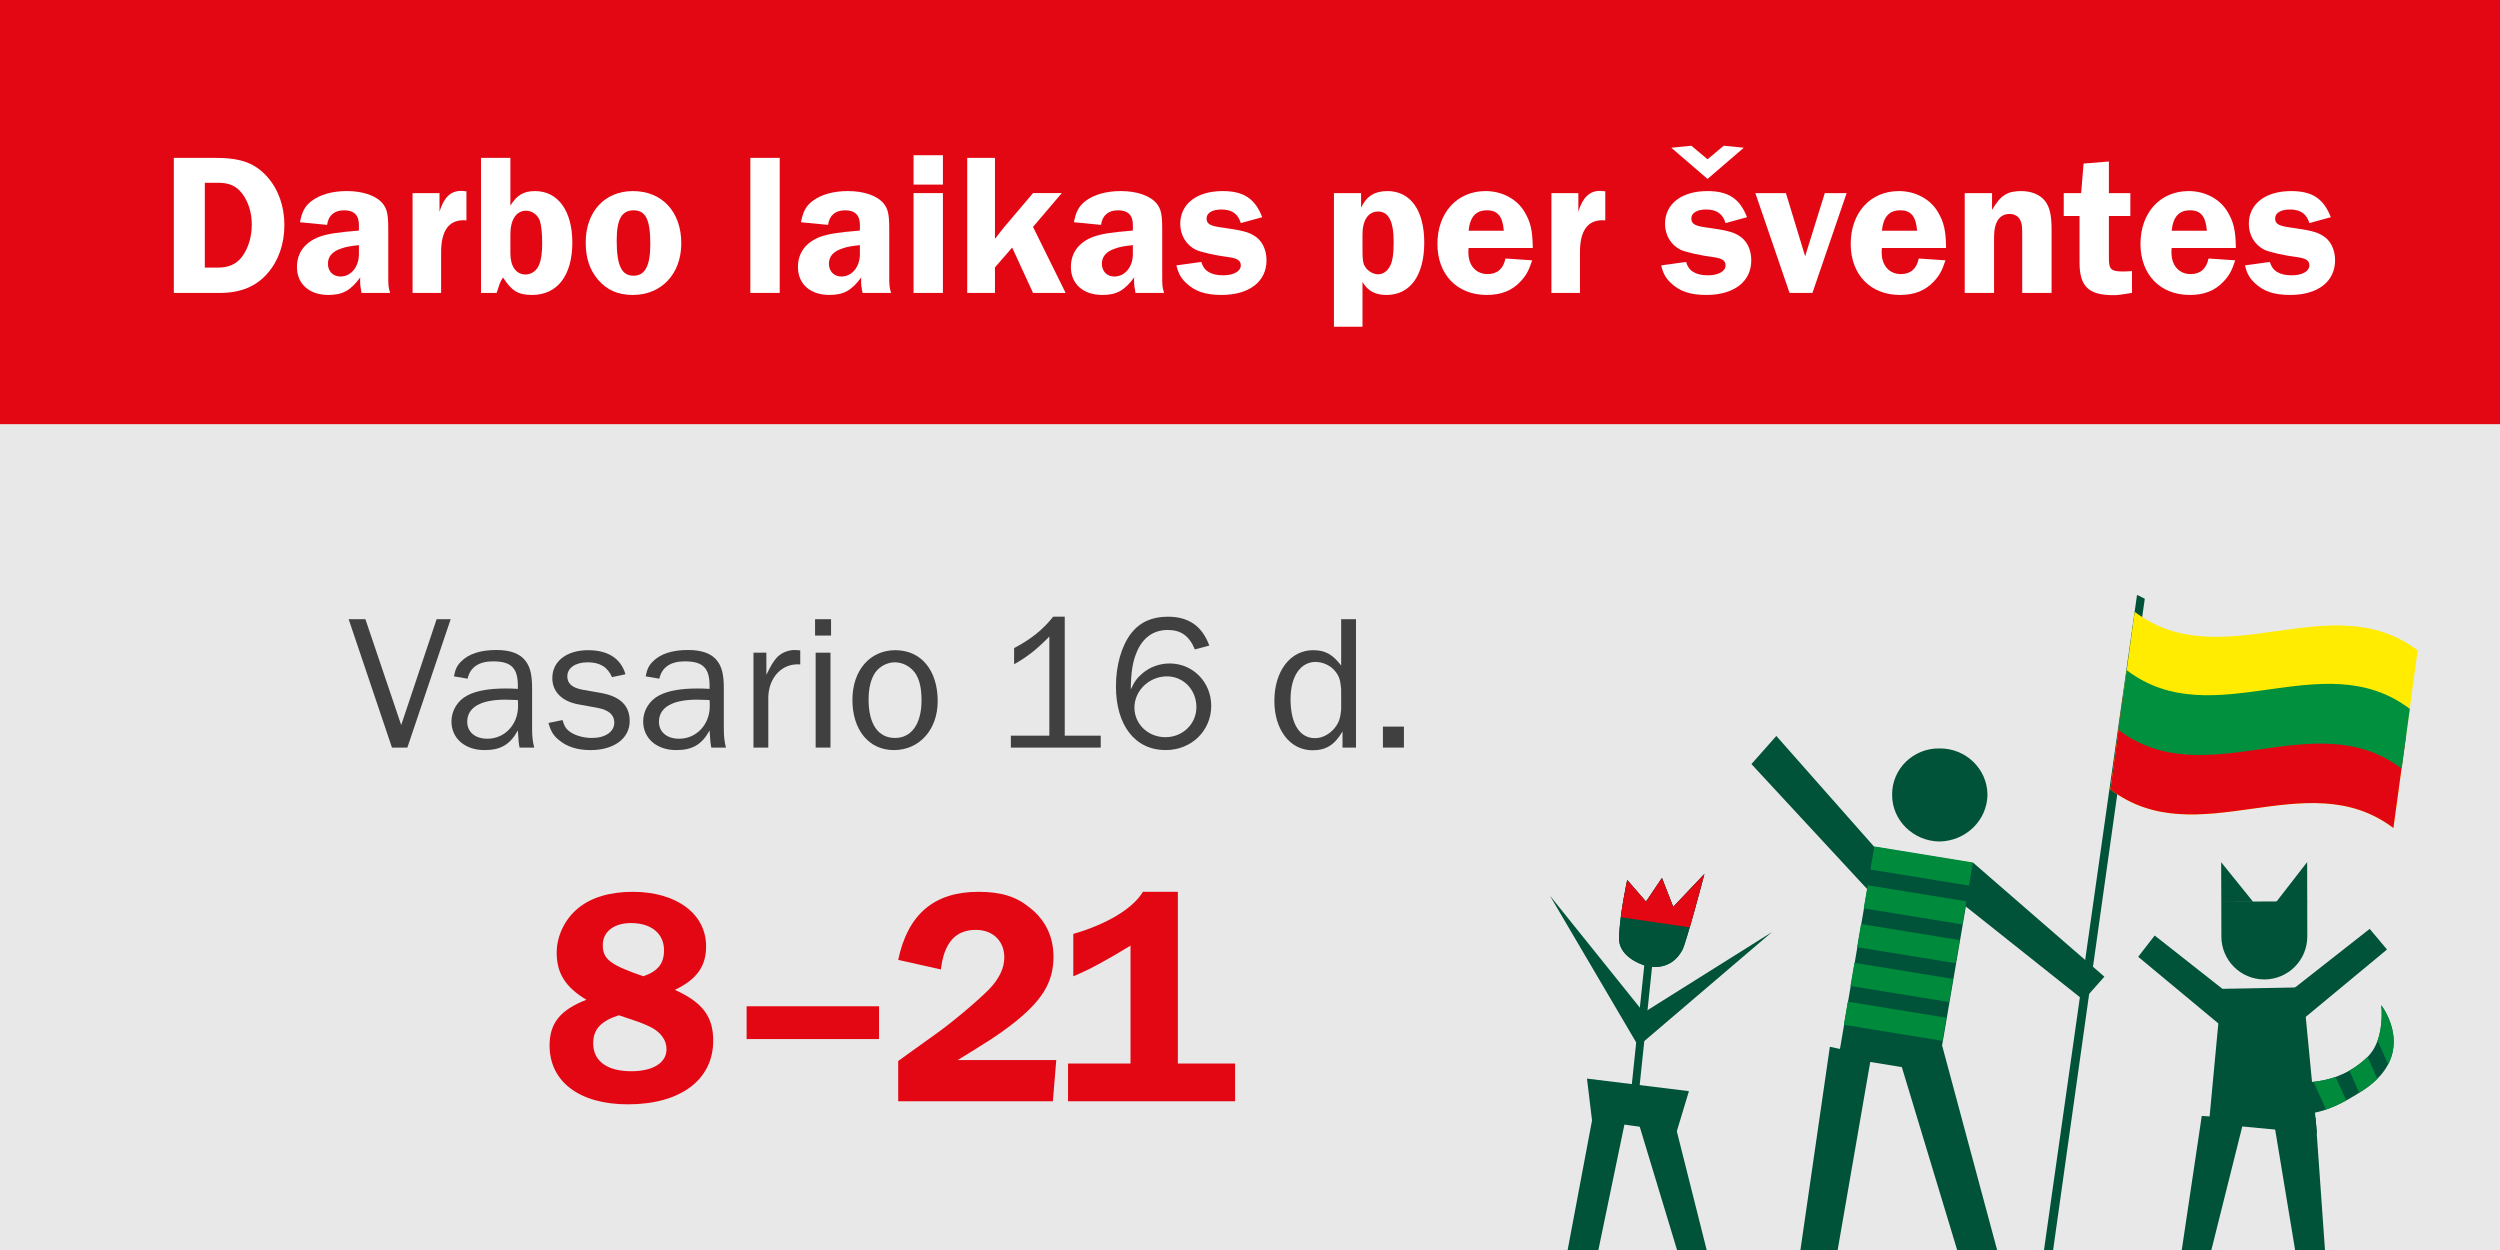 <?xml version="1.0" encoding="utf-8"?>
<!-- Generator: Adobe Illustrator 28.2.0, SVG Export Plug-In . SVG Version: 6.00 Build 0)  -->
<svg version="1.1" id="Layer_1_copy" xmlns="http://www.w3.org/2000/svg" xmlns:xlink="http://www.w3.org/1999/xlink" x="0px"
	 y="0px" width="1000px" height="500px" viewBox="0 0 1000 500" style="enable-background:new 0 0 1000 500;" xml:space="preserve">
<style type="text/css">
	.st0{fill:#E8E8E8;}
	.st1{fill:#E30613;}
	.st2{fill:#FFFFFF;}
	.st3{fill:#404040;}
	.st4{fill:#005239;}
	.st5{fill:#008B3C;}
	.st6{clip-path:url(#SVGID_00000139253556894293159840000010198268088475520700_);fill:#E30613;}
	.st7{fill:#FFEC00;}
	.st8{fill:#E20613;}
	.st9{fill:#00903E;}
</style>
<rect class="st0" width="1000" height="500"/>
<rect y="-1.267" class="st1" width="1000" height="170.927"/>
<g>
	<g>
		<path class="st2" d="M85.974,63.146c10.367,0,15.875,2.025,20.896,7.533
			c4.455,5.021,6.885,11.744,6.885,19.357c0,7.532-2.349,14.255-6.723,19.276
			c-4.536,5.265-10.854,7.856-18.952,7.856H69.532V63.146H85.974z M81.924,107.046
			h5.184c4.374,0,7.451-1.377,9.72-4.374c2.511-3.401,3.888-7.938,3.888-12.797
			s-1.377-9.152-3.807-12.393c-2.35-3.077-5.184-4.373-9.639-4.373h-5.346
			V107.046z"/>
		<path class="st2" d="M144.617,117.17c-0.485-2.592-0.566-3.078-0.566-5.184
			c0-0.081,0-0.567,0.081-1.053c-3.888,5.265-7.047,7.046-12.798,7.046
			c-7.613,0-12.554-4.373-12.554-11.177c0-5.67,3.159-9.882,8.909-12.068
			c3.159-1.134,6.885-1.782,15.875-2.511v-2.268c0-3.888-1.943-5.832-5.912-5.832
			c-3.888,0-6.318,2.025-6.804,5.832l-10.854-1.053
			c0.811-4.293,2.025-6.479,4.536-8.424c3.482-2.673,8.423-4.05,14.255-4.05
			c6.479,0,11.744,1.863,14.336,5.021c1.7,2.188,2.187,4.293,2.187,10.205v18.062
			c0,4.778,0,4.778,0.729,7.451H144.617z M143.564,98.056
			c-3.645,0.404-5.103,0.647-7.127,1.376c-3.483,1.135-5.265,3.159-5.265,6.075
			c0,2.996,2.024,5.103,5.021,5.103c4.211,0,7.37-3.888,7.37-8.909V98.056z"/>
		<path class="st2" d="M165.03,117.17V77.24h10.772v7.451
			c1.701-5.67,4.455-8.343,8.666-8.343c0.486,0,1.296,0.081,2.106,0.162v11.663
			c-0.486-0.081-0.973-0.081-1.134-0.081c-5.994,0-8.991,4.293-8.991,12.797v16.28
			H165.03z"/>
		<path class="st2" d="M204.152,82.262c2.592-4.212,5.265-5.832,9.882-5.832
			c9.151,0,14.902,7.938,14.902,20.572c0,13.202-5.993,20.978-16.118,20.978
			c-5.507,0-8.18-1.62-11.582-6.965c-0.972,1.376-1.134,1.781-1.943,4.211
			c-0.324,1.053-0.486,1.62-0.648,1.944h-6.236V63.146h11.744V82.262z
			 M204.152,101.376c0,5.265,2.349,8.423,6.074,8.423
			c2.431,0,4.617-1.619,5.508-4.13c0.811-2.025,1.134-4.779,1.134-8.505
			c0-3.969-0.323-6.804-0.891-8.747c-0.81-2.43-3.078-4.131-5.589-4.131
			c-3.888,0-6.236,3.645-6.236,9.396V101.376z"/>
		<path class="st2" d="M272.514,97.326c0,12.23-7.937,20.653-19.357,20.653
			c-5.993,0-10.367-1.943-13.931-6.074c-3.401-4.05-4.94-8.666-4.94-14.984
			c0-12.229,7.613-20.491,18.871-20.491C264.819,76.43,272.514,84.691,272.514,97.326
			z M246.677,96.192c0,9.962,1.944,14.093,6.723,14.093
			c4.617,0,6.723-3.888,6.723-12.716c0-9.72-1.862-13.445-6.642-13.445
			C248.702,84.124,246.677,87.688,246.677,96.192z"/>
		<path class="st2" d="M300.137,63.146h11.744v54.023h-11.744V63.146z"/>
		<path class="st2" d="M345.009,117.17c-0.485-2.592-0.566-3.078-0.566-5.184
			c0-0.081,0-0.567,0.081-1.053c-3.888,5.265-7.047,7.046-12.798,7.046
			c-7.613,0-12.554-4.373-12.554-11.177c0-5.67,3.159-9.882,8.909-12.068
			c3.159-1.134,6.885-1.782,15.875-2.511v-2.268c0-3.888-1.944-5.832-5.912-5.832
			c-3.888,0-6.318,2.025-6.804,5.832l-10.854-1.053
			c0.811-4.293,2.025-6.479,4.536-8.424c3.482-2.673,8.423-4.05,14.255-4.05
			c6.479,0,11.744,1.863,14.336,5.021c1.7,2.188,2.187,4.293,2.187,10.205v18.062
			c0,4.778,0,4.778,0.729,7.451H345.009z M343.956,98.056
			c-3.645,0.404-5.103,0.647-7.128,1.376c-3.482,1.135-5.264,3.159-5.264,6.075
			c0,2.996,2.024,5.103,5.021,5.103c4.211,0,7.37-3.888,7.37-8.909V98.056z"/>
		<path class="st2" d="M377.166,73.838H365.422V62.094h11.744V73.838z M377.166,117.17H365.422
			V77.24h11.744V117.17z"/>
		<path class="st2" d="M426.25,117.17h-13.04l-8.343-18.143l-6.884,7.938v10.205h-11.097V63.146
			h11.097v32.397c0.81-0.972,1.458-1.862,1.7-2.187
			c1.054-1.296,1.701-2.187,1.863-2.349l11.663-13.769h11.501L413.21,90.766
			L426.25,117.17z"/>
		<path class="st2" d="M454.196,117.17c-0.485-2.592-0.566-3.078-0.566-5.184
			c0-0.081,0-0.567,0.081-1.053c-3.888,5.265-7.047,7.046-12.798,7.046
			c-7.613,0-12.554-4.373-12.554-11.177c0-5.67,3.159-9.882,8.909-12.068
			c3.159-1.134,6.885-1.782,15.875-2.511v-2.268c0-3.888-1.944-5.832-5.912-5.832
			c-3.888,0-6.318,2.025-6.804,5.832l-10.854-1.053
			c0.811-4.293,2.025-6.479,4.536-8.424c3.482-2.673,8.423-4.05,14.255-4.05
			c6.479,0,11.744,1.863,14.336,5.021c1.7,2.188,2.187,4.293,2.187,10.205v18.062
			c0,4.778,0,4.778,0.729,7.451H454.196z M453.144,98.056
			c-3.645,0.404-5.103,0.647-7.128,1.376c-3.482,1.135-5.264,3.159-5.264,6.075
			c0,2.996,2.024,5.103,5.021,5.103c4.211,0,7.37-3.888,7.37-8.909V98.056z"/>
		<path class="st2" d="M496.314,89.227c-1.134-3.726-3.563-5.426-7.775-5.426
			c-3.645,0-5.913,1.376-5.913,3.563c0,2.268,1.458,3.077,6.723,3.726
			c6.885,0.972,9.72,1.62,12.149,3.078c3.239,1.862,5.103,5.507,5.103,9.962
			c0,8.504-6.885,13.85-17.98,13.85c-6.479,0-10.691-1.458-14.174-4.778
			c-2.106-2.025-3.078-3.726-3.888-7.047l9.962-1.377
			c0.972,3.564,3.807,5.346,8.747,5.346c4.212,0,7.047-1.62,7.047-3.969
			c0-1.862-1.296-2.754-4.455-3.239c-5.831-0.729-11.582-2.106-13.525-2.997
			c-3.888-1.943-6.236-5.831-6.236-10.367c0-8.019,6.641-13.121,16.927-13.121
			c8.424,0,12.959,2.997,15.875,10.448L496.314,89.227z"/>
		<path class="st2" d="M533.575,77.24h10.854v5.831c2.105-4.535,5.427-6.642,10.529-6.642
			c9.233,0,14.74,7.694,14.74,20.572c0,13.121-5.588,20.978-15.064,20.978
			c-4.536,0-7.451-1.539-9.639-5.184v17.899h-11.42V77.24z M544.995,99.675
			c0,4.374,0.162,5.67,1.135,7.128c1.053,1.7,3.239,2.916,5.103,2.916
			c1.862,0,3.563-1.135,4.616-2.997c1.134-1.782,1.62-5.103,1.62-9.882
			c0-8.342-2.025-12.229-6.236-12.229c-3.888,0-6.237,3.401-6.237,9.152V99.675z"/>
		<path class="st2" d="M587.438,99.189c-0.081,0.647-0.081,1.538-0.081,1.862
			c0,5.184,3.078,8.586,7.695,8.586c3.887,0,6.317-2.188,7.127-6.237l10.691,0.729
			c-1.377,4.212-2.43,6.074-4.617,8.423c-3.482,3.726-7.775,5.427-13.606,5.427
			c-11.825,0-19.682-8.181-19.682-20.41c0-12.473,7.856-21.14,19.276-21.14
			c6.642,0,12.635,3.24,15.632,8.424c2.349,3.969,3.159,7.289,3.24,14.336H587.438
			z M601.531,92.305c-0.485-5.751-2.43-8.181-6.722-8.181
			c-4.455,0-6.804,2.592-7.371,8.181H601.531z"/>
		<path class="st2" d="M620.567,117.17V77.24h10.772v7.451
			c1.701-5.67,4.455-8.343,8.666-8.343c0.486,0,1.296,0.081,2.106,0.162v11.663
			c-0.486-0.081-0.973-0.081-1.134-0.081c-5.994,0-8.991,4.293-8.991,12.797v16.28
			H620.567z"/>
		<path class="st2" d="M690.225,89.227c-1.134-3.726-3.563-5.426-7.775-5.426
			c-3.645,0-5.913,1.376-5.913,3.563c0,2.268,1.458,3.077,6.723,3.726
			c6.885,0.972,9.72,1.62,12.149,3.078c3.239,1.862,5.103,5.507,5.103,9.962
			c0,8.504-6.885,13.85-17.98,13.85c-6.479,0-10.691-1.458-14.174-4.778
			c-2.106-2.025-3.078-3.726-3.888-7.047l9.962-1.377
			c0.972,3.564,3.807,5.346,8.747,5.346c4.212,0,7.047-1.62,7.047-3.969
			c0-1.862-1.296-2.754-4.455-3.239c-5.831-0.729-11.582-2.106-13.525-2.997
			c-3.888-1.943-6.236-5.831-6.236-10.367c0-8.019,6.641-13.121,16.927-13.121
			c8.424,0,12.959,2.997,15.875,10.448L690.225,89.227z M676.536,58.287l6.479,5.427
			l6.479-5.427l8.019,0.811L683.016,71.57l-14.497-12.473L676.536,58.287z"/>
		<path class="st2" d="M724.974,117.17h-9.152l-13.688-39.93h12.23l7.694,25.27
			l7.856-25.27h8.747L724.974,117.17z"/>
		<path class="st2" d="M752.756,99.189c-0.081,0.647-0.081,1.538-0.081,1.862
			c0,5.184,3.078,8.586,7.694,8.586c3.889,0,6.318-2.188,7.128-6.237l10.691,0.729
			c-1.377,4.212-2.43,6.074-4.617,8.423c-3.482,3.726-7.775,5.427-13.606,5.427
			c-11.825,0-19.682-8.181-19.682-20.41c0-12.473,7.856-21.14,19.276-21.14
			c6.642,0,12.635,3.24,15.632,8.424c2.349,3.969,3.159,7.289,3.24,14.336H752.756
			z M766.85,92.305c-0.486-5.751-2.431-8.181-6.723-8.181
			c-4.455,0-6.804,2.592-7.371,8.181H766.85z"/>
		<path class="st2" d="M808.887,117.17V94.734c0-4.212-0.08-5.184-0.729-6.561
			c-0.729-1.62-2.268-2.592-4.293-2.592c-4.049,0-6.236,3.24-6.236,9.152v22.436
			h-11.744V77.24h10.935v6.722c3.401-5.831,6.074-7.532,11.663-7.532
			c4.05,0,7.451,1.377,9.477,3.888c1.862,2.349,2.672,5.589,2.672,11.259v25.594
			H808.887z"/>
		<path class="st2" d="M843.556,103.239c0,4.535,0.891,5.345,5.508,5.345
			c1.134,0,1.943,0,3.726-0.161v8.747c-5.184,0.81-5.589,0.891-7.532,0.891
			c-9.801,0-13.445-3.482-13.445-13.04V86.393h-6.317v-9.152h6.966l0.972-11.825
			l10.124-0.811v12.636h8.585v9.152h-8.585V103.239z"/>
		<path class="st2" d="M868.665,99.189c-0.081,0.647-0.081,1.538-0.081,1.862
			c0,5.184,3.078,8.586,7.695,8.586c3.887,0,6.317-2.188,7.127-6.237l10.691,0.729
			c-1.377,4.212-2.43,6.074-4.617,8.423c-3.482,3.726-7.775,5.427-13.606,5.427
			c-11.825,0-19.682-8.181-19.682-20.41c0-12.473,7.856-21.14,19.276-21.14
			c6.642,0,12.635,3.24,15.632,8.424c2.349,3.969,3.159,7.289,3.24,14.336H868.665
			z M882.758,92.305c-0.485-5.751-2.43-8.181-6.722-8.181
			c-4.455,0-6.804,2.592-7.371,8.181H882.758z"/>
		<path class="st2" d="M923.743,89.227c-1.134-3.726-3.563-5.426-7.775-5.426
			c-3.645,0-5.913,1.376-5.913,3.563c0,2.268,1.458,3.077,6.723,3.726
			c6.885,0.972,9.72,1.62,12.149,3.078c3.239,1.862,5.103,5.507,5.103,9.962
			c0,8.504-6.885,13.85-17.98,13.85c-6.479,0-10.691-1.458-14.174-4.778
			c-2.106-2.025-3.078-3.726-3.888-7.047l9.962-1.377
			c0.972,3.564,3.807,5.346,8.747,5.346c4.212,0,7.047-1.62,7.047-3.969
			c0-1.862-1.296-2.754-4.455-3.239c-5.831-0.729-11.582-2.106-13.525-2.997
			c-3.888-1.943-6.237-5.831-6.237-10.367c0-8.019,6.642-13.121,16.928-13.121
			c8.424,0,12.959,2.997,15.875,10.448L923.743,89.227z"/>
	</g>
</g>
<g>
	<g>
		<path class="st1" d="M285.284,416.244c0,15.714-13.115,25.489-34.15,25.489
			c-19.302,0-31.305-9.032-31.305-23.51c0-8.908,4.207-14.229,14.725-18.312
			c-8.414-5.072-11.878-10.641-11.878-18.807c0-6.682,3.217-13.363,8.413-17.694
			c5.321-4.454,12.869-6.682,22.025-6.682c17.446,0,29.324,8.785,29.324,21.777
			c0,8.042-3.712,13.239-12.497,17.446
			C280.954,400.901,285.284,406.593,285.284,416.244z M237.276,417.358
			c0,7.053,5.567,11.136,15.219,11.136c8.661,0,14.105-3.341,14.105-8.785
			c0-3.96-2.599-7.301-7.424-9.404c-3.094-1.36-4.207-1.731-11.631-4.206
			C240.245,408.449,237.276,411.79,237.276,417.358z M265.611,380.114
			c0-6.682-5.073-10.889-13.24-10.889c-6.805,0-11.26,3.465-11.26,8.785
			c0,5.691,2.97,7.919,16.209,12.497
			C263.136,388.528,265.611,385.435,265.611,380.114z"/>
		<path class="st1" d="M351.608,402.51v13.116h-52.957v-13.116H351.608z"/>
		<path class="st1" d="M421.149,440.496h-61.867v-16.085
			c2.599-1.856,4.207-3.094,4.95-3.589l10.022-7.177
			c6.31-4.454,16.332-12.868,21.282-17.817c4.083-4.207,6.187-8.537,6.187-12.868
			c0-6.558-4.578-11.013-11.384-11.013c-8.166,0-12.744,5.197-13.981,15.838
			l-17.076-3.835c3.836-18.312,14.478-27.222,32.048-27.222
			c9.032,0,15.095,1.856,20.539,6.311c6.311,4.949,9.527,11.631,9.527,19.674
			c0,10.394-4.701,17.941-17.322,27.592c-4.825,3.713-9.651,6.806-21.034,13.734
			h39.471L421.149,440.496z"/>
		<path class="st1" d="M429.318,373.557c13.363-3.836,23.881-10.146,27.84-16.828h13.982
			v68.672h22.891v15.096h-66.816v-15.096h24.994v-47.143
			c-10.394,6.311-16.828,9.775-22.891,12.25V373.557z"/>
	</g>
</g>
<g>
	<g>
		<path class="st3" d="M162.945,299.034h-6.16l-17.323-51.356h6.698l14.321,42.348
			l14.167-42.348h5.621L162.945,299.034z"/>
		<path class="st3" d="M207.836,299.034c-0.386-1.848-0.386-2.541-0.693-6.853
			c-3.08,5.62-6.853,7.854-13.32,7.854c-7.854,0-13.243-4.696-13.243-11.473
			c0-4.312,2.464-8.393,6.391-10.395c3.465-1.848,8.623-2.771,15.245-2.771
			c1.386,0,2.541,0,4.928,0.154v-1.232c0-7.16-2.695-9.778-9.933-9.778
			c-5.697,0-9.162,2.387-10.163,6.93l-5.467-0.924
			c0.539-2.849,1.231-4.312,2.849-5.929c3.003-3.08,7.776-4.62,14.09-4.62
			c5.698,0,9.548,1.463,11.781,4.466c1.848,2.541,2.54,5.544,2.54,11.088v16.092
			c0,2.771,0.231,5.082,0.848,7.392H207.836z M202.138,279.862
			c-9.855,0-15.245,3.08-15.245,8.854c0,4.081,3.157,6.775,8.085,6.775
			c6.93,0,12.242-5.697,12.242-13.012c0-0.693,0-1.463-0.077-2.464
			C205.063,279.939,203.062,279.862,202.138,279.862z"/>
		<path class="st3" d="M225.008,288.023c0.616,2.156,1.232,3.312,2.464,4.312
			c2.156,1.771,5.774,2.849,9.316,2.849c5.312,0,8.932-2.464,8.932-6.16
			c0-3.079-2.232-5.005-6.545-5.852l-8.007-1.463
			c-6.468-1.231-10.241-5.082-10.241-10.472c0-6.698,5.698-11.164,14.321-11.164
			c7.931,0,13.09,3.311,14.938,9.625l-5.39,1.154
			c-1.771-4.081-4.851-5.929-9.701-5.929c-4.928,0-8.162,2.233-8.162,5.621
			c0,2.849,1.925,4.543,5.929,5.312l7.469,1.309
			c7.776,1.387,11.55,5.082,11.55,11.242c0,6.93-6.237,11.626-15.631,11.626
			c-5.39,0-9.701-1.386-12.936-4.234c-2.001-1.694-3.002-3.312-3.927-6.622
			L225.008,288.023z"/>
		<path class="st3" d="M284.526,299.034c-0.386-1.848-0.386-2.541-0.693-6.853
			c-3.08,5.62-6.853,7.854-13.32,7.854c-7.854,0-13.243-4.696-13.243-11.473
			c0-4.312,2.464-8.393,6.391-10.395c3.465-1.848,8.623-2.771,15.245-2.771
			c1.386,0,2.541,0,4.928,0.154v-1.232c0-7.16-2.695-9.778-9.933-9.778
			c-5.697,0-9.162,2.387-10.163,6.93l-5.467-0.924
			c0.539-2.849,1.231-4.312,2.849-5.929c3.003-3.08,7.776-4.62,14.09-4.62
			c5.698,0,9.548,1.463,11.781,4.466c1.848,2.541,2.54,5.544,2.54,11.088v16.092
			c0,2.771,0.231,5.082,0.848,7.392H284.526z M278.828,279.862
			c-9.855,0-15.245,3.08-15.245,8.854c0,4.081,3.157,6.775,8.085,6.775
			c6.93,0,12.242-5.697,12.242-13.012c0-0.693,0-1.463-0.077-2.464
			C281.754,279.939,279.752,279.862,278.828,279.862z"/>
		<path class="st3" d="M301.39,299.034v-37.959h5.158v8.854
			c1.849-3.772,2.541-4.928,3.928-6.622c1.693-2.001,4.542-3.311,7.468-3.311
			c0.462,0,1.31,0.077,2.156,0.154v5.621c-7.16-0.616-12.627,5.081-12.781,13.166
			v20.096H301.39z"/>
		<path class="st3" d="M332.421,254.223h-6.391v-6.545h6.391V254.223z M332.189,299.034h-5.929
			v-37.959h5.929V299.034z"/>
		<path class="st3" d="M375.076,280.479c0,11.396-7.314,19.557-17.556,19.557
			c-9.932,0-16.554-8.008-16.554-20.096c0-11.78,7.007-19.865,17.17-19.865
			C368.454,260.074,375.076,268.082,375.076,280.479z M350.053,269.083
			c-1.694,2.464-2.618,6.159-2.618,10.779c0,9.778,3.85,15.322,10.549,15.322
			c6.621,0,10.625-5.621,10.625-15.015c0-5.158-0.847-8.546-2.695-11.164
			c-1.925-2.541-4.928-4.081-8.007-4.081
			C354.903,264.925,351.823,266.542,350.053,269.083z"/>
		<path class="st3" d="M440.295,299.034h-35.957v-4.773h15.398v-39.653
			c-4.851,5.005-8.854,8.162-14.09,11.088v-6.468
			c6.775-3.542,11.626-7.469,15.63-12.551h4.62v47.584h14.398V299.034z"/>
		<path class="st3" d="M477.947,259.767c-2.233-5.39-5.544-7.777-10.856-7.777
			c-5.697,0-10.01,3.08-12.396,8.855c-1.617,3.772-2.31,8.007-2.387,14.937
			c1.54-3.311,2.618-4.696,4.696-6.468c3.003-2.541,6.854-3.927,10.856-3.927
			c9.317,0,16.632,7.469,16.632,16.939c0,10.01-7.931,17.709-18.248,17.709
			c-12.166,0-19.865-9.855-19.865-25.485c0-8.47,2.233-16.246,6.16-21.328
			c3.464-4.389,8.315-6.545,14.629-6.545c8.315,0,13.705,3.773,16.554,11.55
			L477.947,259.767z M453.771,283.019c0,6.622,5.467,11.857,12.396,11.857
			s12.396-5.312,12.396-12.011c0-6.93-5.159-12.319-11.78-12.319
			C459.699,270.546,453.771,276.243,453.771,283.019z"/>
		<path class="st3" d="M542.396,299.034h-5.39v-6.468
			c-3.157,5.39-6.545,7.546-12.012,7.546c-8.932,0-15.245-8.162-15.245-19.711
			c0-12.012,6.391-20.327,15.554-20.327c4.773,0,7.776,1.694,11.164,6.16v-18.557
			h5.929V299.034z M536.467,275.704c-0.308-3.541-0.77-5.158-2.232-7.006
			c-1.771-2.388-5.005-3.927-8.008-3.927c-6.083,0-10.01,5.852-10.01,14.859
			c0,9.855,3.619,15.631,9.778,15.631c2.849,0,5.621-1.463,7.7-3.851
			c1.848-2.232,2.464-4.003,2.771-7.776V275.704z"/>
		<path class="st3" d="M561.569,299.034h-8.393v-8.393h8.393V299.034z"/>
	</g>
</g>
<g>
	<polygon class="st4" points="670.645,452.764 636.799,448.04 634.79,431.434 675.573,436.461 	
		"/>
	<polygon class="st4" points="651.288,447.404 654.438,447.745 660.865,386.307 657.733,385.957 	
		"/>
	<path class="st4" d="M659.243,386.61c0,0-11.607-2.745-11.617-11.153
		c0-8.422,3.265-23.461,3.265-23.461l7.509,8.67l6.37-9.467l4.509,11.55
		l12.478-13.154c0,0-7.238,27.486-8.808,30.381
		C671.151,383.284,667.411,387.786,659.243,386.61"/>
	<path class="st4" d="M659.243,386.61c0,0-11.607-2.745-11.617-11.153
		c0-8.422,3.265-23.461,3.265-23.461l7.509,8.67l6.37-9.467l4.509,11.55
		l12.478-13.154c0,0-7.238,27.486-8.808,30.381
		C671.151,383.284,667.411,387.786,659.243,386.61"/>
	<path class="st4" d="M775.807,336.6c-10.466-0.129-19.01-8.431-18.954-18.708
		c-0.104-10.282,8.405-18.627,18.859-18.517
		c10.588-0.157,19.143,8.16,19.276,18.421
		C794.911,328.082,786.398,336.408,775.807,336.6"/>
	<polygon class="st4" points="789.163,344.999 841.748,390.666 833.435,400.051 782.946,359.91 	
		"/>
	<polygon class="st4" points="753.45,342.986 710.531,294.383 700.57,305.629 753.374,362.653 	
		"/>
	<polygon class="st4" points="735.449,422.724 774.963,429.159 789.296,345.221 749.781,338.779 	
		"/>
	<polygon class="st5" points="748.151,347.815 787.575,354.234 789.163,344.999 749.732,338.57 	
		"/>
	<polygon class="st5" points="745.499,363.336 784.916,369.765 786.511,360.524 747.087,354.112 	
		"/>
	<polygon class="st5" points="742.845,378.871 782.279,385.282 783.862,376.047 744.421,369.622 	"/>
	<polygon class="st5" points="740.19,394.394 779.635,400.813 781.212,391.571 741.781,385.147 	
		"/>
	<polygon class="st5" points="737.543,409.91 776.983,416.336 778.553,407.096 739.122,400.678 	
		"/>
	<polygon class="st4" points="783.197,501.096 799.045,500.738 776.885,418.342 758.099,418.142 	
		"/>
	<polygon class="st4" points="720.008,501.096 734.873,501.096 748.524,422.319 731.944,418.712 	
		"/>
	<polygon class="st4" points="656.201,417.721 657.192,405.211 708.795,372.817 	"/>
	<polygon class="st4" points="655.942,419.456 657.652,405.189 619.952,358.246 	"/>
	<g>
		<g>
			<defs>
				<path id="SVGID_1_" d="M669.28,362.748l-4.51-11.547l-6.37,9.465l-7.509-8.67
					c0,0-3.266,15.039-3.266,23.463c0.011,8.407,11.616,11.152,11.616,11.152
					c8.169,1.176,11.91-3.324,13.709-6.634c1.569-2.895,8.807-30.381,8.807-30.381
					L669.28,362.748z"/>
			</defs>
			<clipPath id="SVGID_00000077303919343503847180000017390832358990139047_">
				<use xlink:href="#SVGID_1_"  style="overflow:visible;"/>
			</clipPath>
			<polygon style="clip-path:url(#SVGID_00000077303919343503847180000017390832358990139047_);fill:#E30613;" points="
				632.581,364.562 690.473,373.097 694.121,349.442 636.233,340.909 			"/>
		</g>
		<g>
			<polygon class="st4" points="626.917,500.738 639.198,500.738 650.716,445.256 637.402,445.033 
							"/>
			<polygon class="st4" points="654.738,446.878 671.151,501.096 682.945,501.096 669.676,448.333 
							"/>
		</g>
	</g>
	<g>
		<polygon class="st4" points="930.032,500.614 918.177,500.793 909.243,446.859 926.247,447.042 		
			"/>
		<polygon class="st4" points="872.665,500.26 884.468,500.305 897.673,447.544 880.708,446.371 		
			"/>
		<g>
			<path class="st4" d="M947.084,422.708c-7.559,7.483-16.452,9.579-22.135,10.064
				c-0.201,0.017-2.058,0.147-2.251,0.16l2.78,12.225
				c4.656-0.827,11.165-3.331,20.053-9.259
				c21.921-14.616,6.988-33.793,6.988-33.793S954.216,415.664,947.084,422.708z"/>
			<g>
				<path class="st5" d="M951.046,416.22l4.188,9.548
					c6.329-12.043-2.716-23.663-2.716-23.663S953.441,409.512,951.046,416.22z"/>
				<path class="st5" d="M947.051,422.739c-2.345,2.315-4.817,4.111-7.281,5.504
					l3.893,8.87c0.612-0.389,1.231-0.791,1.867-1.215
					c2.128-1.418,3.904-2.88,5.385-4.363L947.051,422.739z"/>
				<path class="st5" d="M934.225,430.77c-3.28,1.165-6.348,1.72-8.849,1.963
					l5.057,11.094c2.355-0.823,5.04-2.013,8.077-3.664L934.225,430.77z"/>
			</g>
		</g>
		<polygon class="st4" points="888.629,395.542 921.145,394.933 926.802,453.415 883.586,449.332 
					"/>
		<polygon class="st4" points="954.801,379.798 920.37,408.344 912.673,399.189 947.873,371.556 
					"/>
		<polygon class="st4" points="861.875,374.21 897.02,401.873 889.686,411.321 855.273,382.716 
					"/>
		<g>
			<path class="st4" d="M905.765,391.78h-0c-9.49,0.018-17.198-7.661-17.216-17.152
				l-0.026-13.998l34.368-0.064l0.026,13.997
				C922.934,384.054,915.255,391.762,905.765,391.78z"/>
			<polygon class="st4" points="901.254,360.732 888.522,360.781 888.471,344.894 			"/>
			<polygon class="st4" points="910.376,360.931 922.891,360.907 922.861,344.83 			"/>
		</g>
	</g>
	<polygon class="st4" points="854.811,237.956 857.911,239.486 821.12,500.931 817.463,500.931 	
		"/>
	<g>
		<g>
			<g>
				<g>
					<path class="st7" d="M957.356,331.201c-34.825-26.395-78.378,11.018-113.195-15.443
						c3.238-23.681,6.476-47.362,9.714-71.044
						c34.816,26.462,78.369-10.951,113.195,15.444
						C963.832,283.839,960.594,307.52,957.356,331.201z"/>
				</g>
				<g>
					<path class="st8" d="M957.356,331.201c-34.825-26.395-78.378,11.018-113.195-15.443
						c1.672-12.231,3.345-24.466,5.018-36.698
						c34.816,26.462,78.369-10.952,113.195,15.443
						C960.701,306.738,959.029,318.97,957.356,331.201z"/>
				</g>
				<path class="st9" d="M847.413,291.98c34.835,26.474,78.412-10.99,113.247,15.485
					c1.089-7.967,2.179-15.937,3.268-23.904
					c-34.835-26.474-78.412,10.99-113.247-15.485
					C849.592,276.043,848.502,284.013,847.413,291.98z"/>
			</g>
		</g>
	</g>
</g>
</svg>
